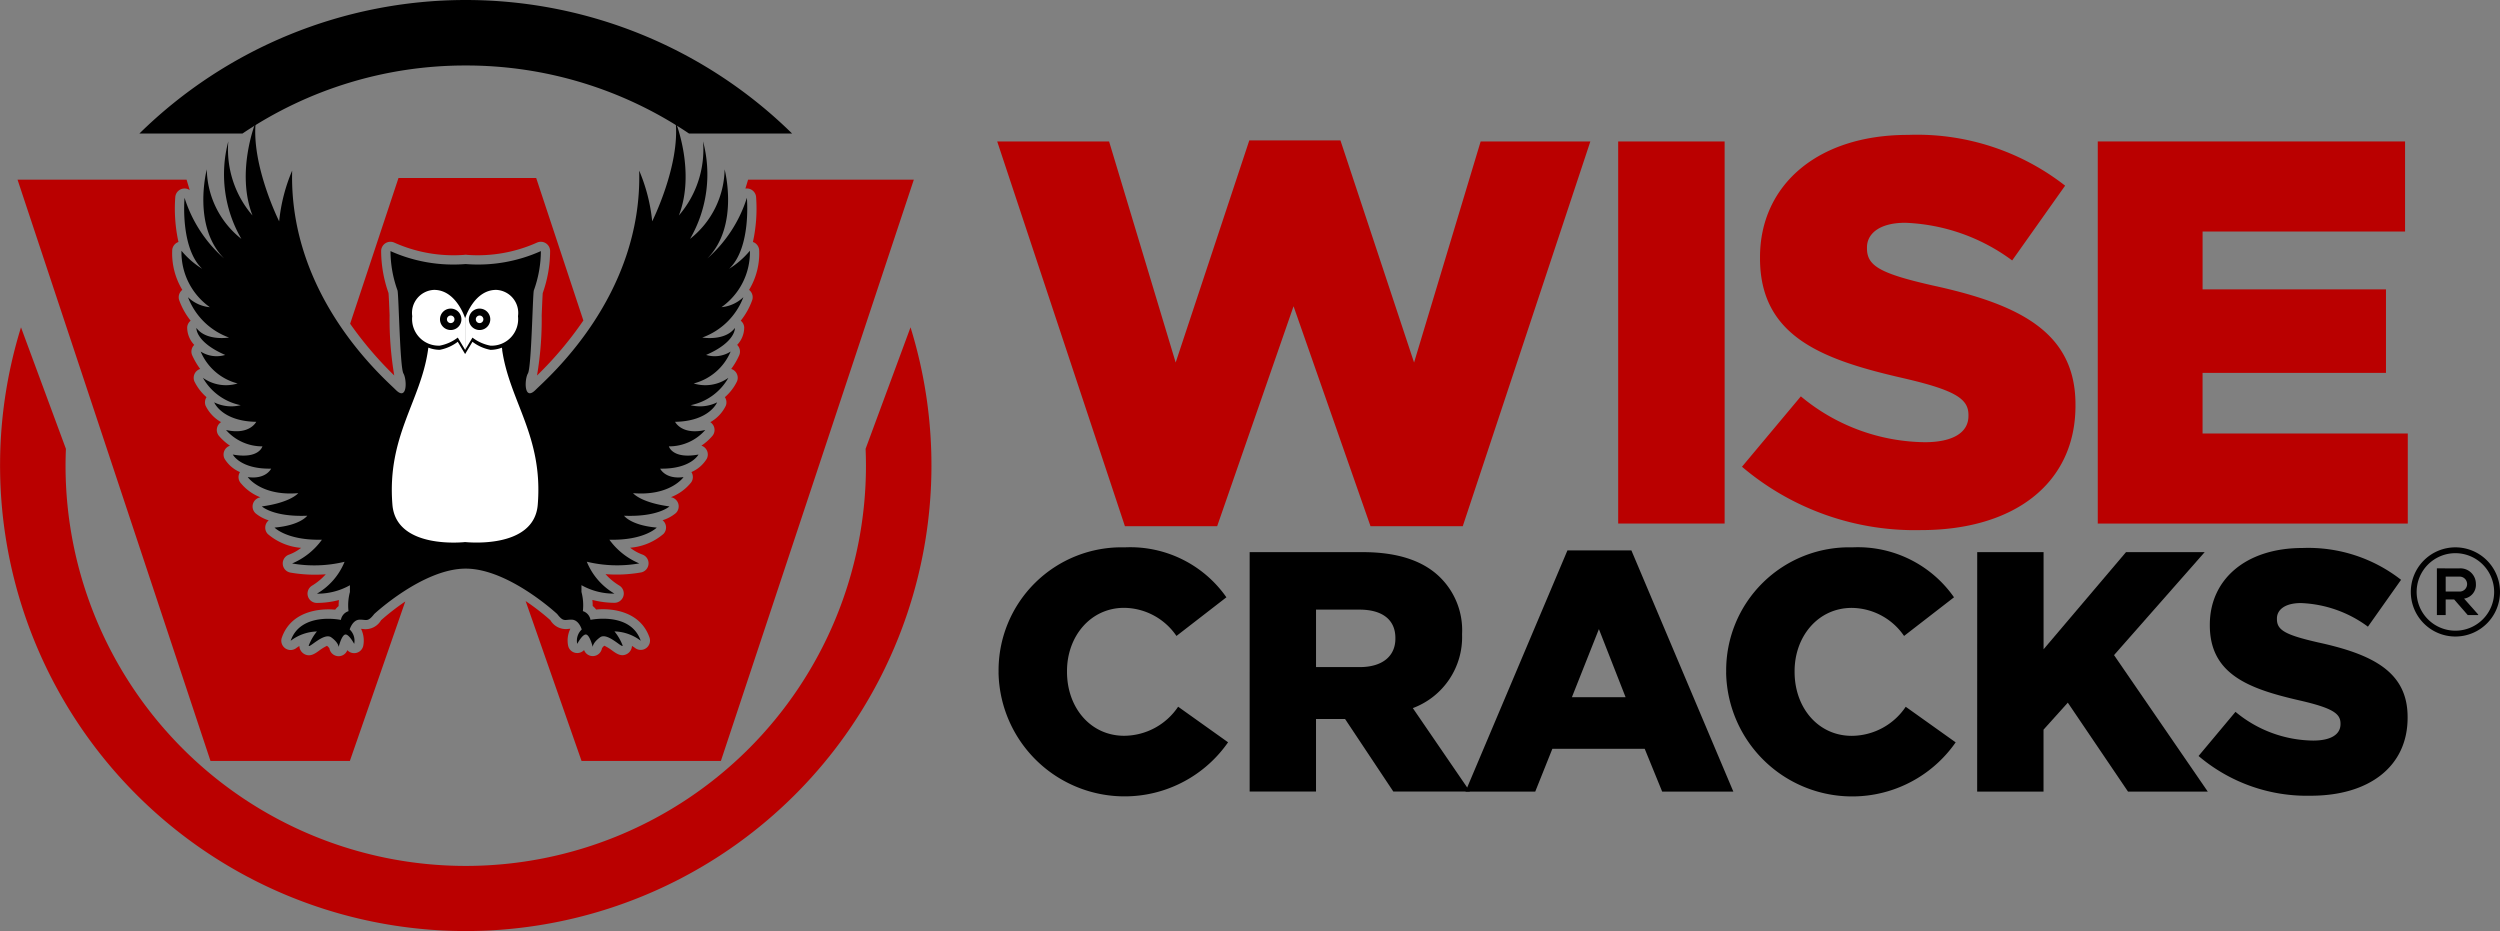 <svg id="wisecracks-logo" xmlns="http://www.w3.org/2000/svg" xmlns:xlink="http://www.w3.org/1999/xlink" width="203.73" height="75.9" viewBox="0 0 203.73 75.9">
  <rect x="0" y="0" width="203.73" height="75.9" fill="#808080" stroke="none"/>
  <defs>
    <clipPath id="clip-path">
      <rect id="Rectangle_1955" data-name="Rectangle 1955" width="203.73" height="75.9" fill="none"/>
    </clipPath>
  </defs>
  <path id="Path_1" data-name="Path 1" d="M222.761,31.446h9.118l5.426,18.014,6-18.1h7.428l6,18.1,5.426-18.014h8.94L260.7,62.8h-7.517l-6.272-17.925L240.686,62.8h-7.517Z" transform="translate(-141.497 -19.918)" fill="#ba0000"/>
  <rect id="Rectangle_1954" data-name="Rectangle 1954" width="8.674" height="31.136" transform="translate(131.869 11.528)" fill="#ba0000"/>
  <g id="Group_5300" data-name="Group 5300">
    <g id="Group_5299" data-name="Group 5299" clip-path="url(#clip-path)">
      <path id="Path_2" data-name="Path 2" d="M389.128,57.182l4.8-5.738a16.036,16.036,0,0,0,10.1,3.736c2.313,0,3.558-.8,3.558-2.135v-.089c0-1.29-1.023-2-5.249-2.98C395.711,48.464,390.6,46.6,390.6,40.191V40.1c0-5.782,4.581-9.963,12.054-9.963a19.6,19.6,0,0,1,12.81,4.137l-4.315,6.094a15.614,15.614,0,0,0-8.718-3.069c-2.09,0-3.114.889-3.114,2v.089c0,1.423,1.068,2.046,5.382,3.025,7.161,1.557,11.609,3.869,11.609,9.7V52.2c0,6.361-5.026,10.142-12.587,10.142a21.748,21.748,0,0,1-14.589-5.16" transform="translate(-247.173 -19.144)" fill="#ba0000"/>
      <path id="Path_3" data-name="Path 3" d="M468.613,31.6h25.042V38.94h-16.5v4.715H492.1V50.46H477.153V55.4h16.724v7.339H468.613Z" transform="translate(-297.662 -20.073)" fill="#ba0000"/>
      <path id="Path_4" data-name="Path 4" d="M223.068,132.474v-.056a10.024,10.024,0,0,1,10.287-10.147,9.555,9.555,0,0,1,8.279,4.07l-4.07,3.15A5.224,5.224,0,0,0,233.3,127.2c-2.732,0-4.656,2.314-4.656,5.157v.056c0,2.927,1.924,5.213,4.656,5.213a5.33,5.33,0,0,0,4.4-2.369l4.07,2.9a10.273,10.273,0,0,1-18.705-5.687" transform="translate(-141.692 -77.666)"/>
      <path id="Path_5" data-name="Path 5" d="M279.155,123.34h9.227c2.983,0,5.046.781,6.356,2.119A6.048,6.048,0,0,1,296.466,130v.056a6.172,6.172,0,0,1-4.014,5.994l4.655,6.8h-6.244l-3.931-5.91h-2.369v5.91h-5.408Zm8.976,9.367c1.84,0,2.9-.892,2.9-2.314v-.055c0-1.533-1.115-2.314-2.927-2.314h-3.54v4.683Z" transform="translate(-177.318 -78.345)"/>
      <path id="Path_6" data-name="Path 6" d="M335.678,122.958h5.213l8.307,19.653h-5.8l-1.422-3.485h-7.527l-1.394,3.485h-5.687Zm4.739,11.959-2.174-5.547-2.2,5.547Z" transform="translate(-207.945 -78.103)"/>
      <path id="Path_7" data-name="Path 7" d="M385.6,132.474v-.056a10.024,10.024,0,0,1,10.287-10.147,9.555,9.555,0,0,1,8.279,4.07l-4.07,3.15a5.224,5.224,0,0,0-4.265-2.286c-2.732,0-4.656,2.314-4.656,5.157v.056c0,2.927,1.924,5.213,4.656,5.213a5.33,5.33,0,0,0,4.4-2.369l4.07,2.9a10.273,10.273,0,0,1-18.705-5.687" transform="translate(-244.93 -77.666)"/>
      <path id="Path_8" data-name="Path 8" d="M441.684,123.34h5.408v7.917l6.718-7.917h6.411l-7.387,8.391,7.639,11.123h-6.5l-4.906-7.248-1.979,2.2v5.046h-5.408Z" transform="translate(-280.557 -78.345)"/>
      <path id="Path_9" data-name="Path 9" d="M491.123,139.372l3.011-3.6a10.052,10.052,0,0,0,6.328,2.342c1.45,0,2.23-.5,2.23-1.338v-.055c0-.808-.641-1.255-3.289-1.868-4.154-.948-7.36-2.119-7.36-6.133v-.056c0-3.624,2.871-6.244,7.555-6.244a12.281,12.281,0,0,1,8.029,2.593l-2.7,3.819a9.786,9.786,0,0,0-5.464-1.924c-1.31,0-1.951.557-1.951,1.255v.056c0,.892.669,1.282,3.373,1.9,4.488.976,7.276,2.425,7.276,6.077v.056c0,3.986-3.15,6.356-7.889,6.356a13.631,13.631,0,0,1-9.143-3.234" transform="translate(-311.96 -77.763)"/>
      <path id="Path_10" data-name="Path 10" d="M33.54,76.036a1.46,1.46,0,0,1-1.476.712c-.053-.005-.1-.01-.153-.012a2.182,2.182,0,0,1,.181,1.373.758.758,0,0,1-1.3.364.758.758,0,0,1-1.458-.143.861.861,0,0,0-.2-.212,3.96,3.96,0,0,0-.656.407c-.334.239-.712.511-1.169.277a.789.789,0,0,1-.426-.668c-.151.092-.242.163-.245.165a.758.758,0,0,1-1.185-.842c.716-2.071,2.9-2.415,4.351-2.285a1.668,1.668,0,0,1,.279-.29,4.521,4.521,0,0,1,.026-.494,7.182,7.182,0,0,1-1.813.236.758.758,0,0,1-.382-1.406,4.935,4.935,0,0,0,1.122-.929,11.57,11.57,0,0,1-2.9-.141.758.758,0,0,1-.1-1.458,3.613,3.613,0,0,0,.991-.554,4.736,4.736,0,0,1-2.714-1.126.757.757,0,0,1,.073-1.114,3.175,3.175,0,0,1-1.075-.578.757.757,0,0,1,.4-1.3A3.9,3.9,0,0,1,22.06,64.8a.758.758,0,0,1-.022-.828l.006-.01a2.705,2.705,0,0,1-1.252-1.082.757.757,0,0,1,.436-1.069A4.451,4.451,0,0,1,20.322,61a.757.757,0,0,1,.182-1.11,3.087,3.087,0,0,1-1.258-1.333.757.757,0,0,1,.073-.7,4.024,4.024,0,0,1-.989-1.286.759.759,0,0,1,.472-1.015,5.867,5.867,0,0,1-.657-1.125.757.757,0,0,1,.173-.834,2.068,2.068,0,0,1-.576-1.44.757.757,0,0,1,.283-.533,5.8,5.8,0,0,1-.939-1.687.758.758,0,0,1,.26-.824,5.75,5.75,0,0,1-.822-3.269.758.758,0,0,1,.507-.634,12.715,12.715,0,0,1-.258-3.671.757.757,0,0,1,.692-.685.747.747,0,0,1,.482.125l-.255-.847H3.917L19.641,87.5H31l4.514-12.994a19.466,19.466,0,0,0-1.971,1.527" transform="translate(-2.488 -25.49)" fill="#ba0000"/>
      <path id="Path_11" data-name="Path 11" d="M81.812,55.856a27.623,27.623,0,0,1-.379-4.911c-.03-.729-.063-1.547-.089-1.811a10.424,10.424,0,0,1-.6-3.416.758.758,0,0,1,1.071-.69,11.8,11.8,0,0,0,5.687,1,.606.606,0,0,1,.125-.01.551.551,0,0,1,.131.01,11.806,11.806,0,0,0,5.685-1,.758.758,0,0,1,1.071.69,10.407,10.407,0,0,1-.6,3.421c-.022.236-.056,1.068-.086,1.808a27.385,27.385,0,0,1-.381,4.911,29.294,29.294,0,0,0,3.777-4.484L93.379,39.762H82.158l-3.94,11.877a29.573,29.573,0,0,0,3.594,4.217" transform="translate(-49.684 -25.257)" fill="#ba0000"/>
      <path id="Path_12" data-name="Path 12" d="M135.548,40.13l-.22.73a.745.745,0,0,1,.178-.008.758.758,0,0,1,.693.685,12.711,12.711,0,0,1-.258,3.672.757.757,0,0,1,.507.634,5.746,5.746,0,0,1-.821,3.27.758.758,0,0,1,.26.824,5.793,5.793,0,0,1-.939,1.686.759.759,0,0,1,.283.533,2.068,2.068,0,0,1-.575,1.441.758.758,0,0,1,.173.834,5.886,5.886,0,0,1-.657,1.125.757.757,0,0,1,.472,1.015,4.018,4.018,0,0,1-.989,1.286.759.759,0,0,1,.073.705,3.09,3.09,0,0,1-1.259,1.332A.758.758,0,0,1,132.65,61a4.437,4.437,0,0,1-.907.807.758.758,0,0,1,.437,1.069,2.712,2.712,0,0,1-1.252,1.083l.006.01a.757.757,0,0,1-.022.828,3.9,3.9,0,0,1-1.658,1.211.758.758,0,0,1,.4,1.3,3.177,3.177,0,0,1-1.075.577.758.758,0,0,1,.073,1.114,4.737,4.737,0,0,1-2.715,1.126,3.627,3.627,0,0,0,.992.555.758.758,0,0,1-.1,1.458,11.512,11.512,0,0,1-2.9.14,4.93,4.93,0,0,0,1.123.929.758.758,0,0,1-.382,1.406,7.157,7.157,0,0,1-1.813-.235,4.515,4.515,0,0,1,.027.494,1.68,1.68,0,0,1,.279.29c1.452-.134,3.634.214,4.351,2.285a.758.758,0,0,1-1.187.841s-.093-.071-.243-.163a.788.788,0,0,1-.426.668c-.456.234-.835-.038-1.169-.277a4,4,0,0,0-.656-.407.854.854,0,0,0-.195.212.758.758,0,0,1-1.458.143.758.758,0,0,1-1.3-.364,2.179,2.179,0,0,1,.182-1.372c-.051,0-.1.007-.153.012a1.463,1.463,0,0,1-1.476-.712,19.336,19.336,0,0,0-2.014-1.556L121.975,87.5h11.356L149.054,40.13Z" transform="translate(-74.584 -25.49)" fill="#ba0000"/>
      <path id="Path_13" data-name="Path 13" d="M86.314,41.5a2.975,2.975,0,0,1-1.784.814,5.482,5.482,0,0,0,2.316-4.6,6.982,6.982,0,0,1-1.69,1.471C86.971,37.466,86.6,33.4,86.6,33.4a10.959,10.959,0,0,1-3.223,4.945c2.629-2.66,1.409-7.26,1.409-7.26a7.364,7.364,0,0,1-2.817,5.664A10.485,10.485,0,0,0,83.028,28.8a8.24,8.24,0,0,1-1.971,6.041c1.378-3.551-.265-7.631-.265-7.631.371,3.551-1.908,8.108-1.908,8.108a14.173,14.173,0,0,0-1.06-4.134c.279,10.251-7.485,16.913-8.444,17.871s-.911-.862-.623-1.342.383-6.326.479-6.758a9.521,9.521,0,0,0,.575-3.211A12.5,12.5,0,0,1,63.69,38.8H63.68a12.5,12.5,0,0,1-6.123-1.055,9.521,9.521,0,0,0,.575,3.211c.1.432.192,6.279.479,6.758s.336,2.3-.623,1.342-8.723-7.62-8.444-17.871a14.173,14.173,0,0,0-1.06,4.134s-2.279-4.557-1.908-8.108c0,0-1.643,4.08-.265,7.631A8.242,8.242,0,0,1,44.341,28.8a10.486,10.486,0,0,0,1.064,7.949,7.364,7.364,0,0,1-2.817-5.664s-1.22,4.6,1.409,7.26A10.959,10.959,0,0,1,40.774,33.4s-.375,4.068,1.44,5.789a6.982,6.982,0,0,1-1.69-1.471,5.482,5.482,0,0,0,2.316,4.6,2.975,2.975,0,0,1-1.784-.814A5.618,5.618,0,0,0,44.4,44.789s-1.846.313-2.66-.782c0,0-.089,1.144,2.348,2.2a2.415,2.415,0,0,1-2-.276,4.482,4.482,0,0,0,3.011,2.6,3.238,3.238,0,0,1-2.828-.46,4.572,4.572,0,0,0,3.08,2.23,3.151,3.151,0,0,1-2.161-.23s.621,1.54,3.425,1.586c0,0-.529,1.1-2.46.667a3.92,3.92,0,0,0,2.965,1.333s-.276,1.057-2.414.666c0,0,.621,1.2,3.126,1.149,0,0-.414.9-1.908.689,0,0,1.081,1.563,4.115,1.31,0,0-.6.758-2.965,1.081,0,0,.943.873,3.7.758,0,0-.552.782-2.666.966,0,0,1.011,1.057,3.862.988A5.744,5.744,0,0,1,49.539,63.2a10.5,10.5,0,0,0,4.276-.138,5.323,5.323,0,0,1-2.253,2.6,5.381,5.381,0,0,0,2.689-.689v.552a4.2,4.2,0,0,0-.115,1.563.905.905,0,0,0-.621.712s-3.264-.689-4.092,1.7a3.7,3.7,0,0,1,2.138-.759,4.2,4.2,0,0,0-.667,1.149c0,.276,1.241-1.1,1.839-.667s.6.782.6.782.23-.943.529-1.012.736.759.736.759a1.251,1.251,0,0,0-.368-1.172s.23-.782.8-.8.667.23,1.2-.46c0,0,3.97-3.7,7.456-3.7s7.456,3.7,7.456,3.7c.529.69.621.437,1.2.46s.8.8.8.8a1.251,1.251,0,0,0-.368,1.172s.437-.828.736-.759S74.037,70,74.037,70s0-.345.6-.782,1.839.943,1.839.667a4.2,4.2,0,0,0-.667-1.149,3.7,3.7,0,0,1,2.138.759c-.828-2.391-4.092-1.7-4.092-1.7a.905.905,0,0,0-.621-.712,4.2,4.2,0,0,0-.115-1.563v-.552a5.381,5.381,0,0,0,2.689.689,5.323,5.323,0,0,1-2.253-2.6,10.5,10.5,0,0,0,4.276.138,5.744,5.744,0,0,1-2.437-1.931c2.851.069,3.862-.988,3.862-.988-2.115-.184-2.666-.966-2.666-.966,2.759.115,3.7-.758,3.7-.758-2.368-.322-2.965-1.081-2.965-1.081,3.034.253,4.115-1.31,4.115-1.31-1.494.207-1.908-.689-1.908-.689,2.505.046,3.126-1.149,3.126-1.149-2.138.391-2.414-.666-2.414-.666a3.92,3.92,0,0,0,2.965-1.333c-1.931.437-2.46-.667-2.46-.667,2.8-.046,3.425-1.586,3.425-1.586a3.151,3.151,0,0,1-2.161.23,4.572,4.572,0,0,0,3.08-2.23,3.238,3.238,0,0,1-2.828.46,4.482,4.482,0,0,0,3.011-2.6,2.415,2.415,0,0,1-2,.276c2.437-1.058,2.348-2.2,2.348-2.2-.814,1.1-2.66.782-2.66.782A5.618,5.618,0,0,0,86.314,41.5" transform="translate(-25.735 -17.282)"/>
      <path id="Path_14" data-name="Path 14" d="M106.433,64.756a1.879,1.879,0,0,1,1.778,2.146,2.164,2.164,0,0,1-2.242,2.4,3.476,3.476,0,0,1-1.469-.657l-.6,1.005V67.076s.715-2.32,2.532-2.32" transform="translate(-65.998 -41.133)" fill="#fff"/>
      <path id="Path_15" data-name="Path 15" d="M106.479,69.81a.873.873,0,1,1-.873-.873.873.873,0,0,1,.873.873" transform="translate(-66.525 -43.789)"/>
      <path id="Path_16" data-name="Path 16" d="M106.9,70.794a.308.308,0,1,1-.308-.308.308.308,0,0,1,.308.308" transform="translate(-67.509 -44.772)" fill="#fff"/>
      <path id="Path_17" data-name="Path 17" d="M93.869,64.756A1.879,1.879,0,0,0,92.091,66.9a2.164,2.164,0,0,0,2.242,2.4,3.476,3.476,0,0,0,1.469-.657l.6,1.005V67.076s-.715-2.32-2.532-2.32" transform="translate(-58.496 -41.133)" fill="#fff"/>
      <path id="Path_18" data-name="Path 18" d="M98.288,69.81a.873.873,0,1,0,.873-.873.873.873,0,0,0-.873.873" transform="translate(-62.432 -43.789)"/>
      <path id="Path_19" data-name="Path 19" d="M99.837,70.794a.308.308,0,1,0,.308-.308.308.308,0,0,0-.308.308" transform="translate(-63.416 -44.772)" fill="#fff"/>
      <path id="Path_20" data-name="Path 20" d="M96.532,77.022l-.028-.2a2.6,2.6,0,0,1-.931.18,3.471,3.471,0,0,1-1.469-.657l-.6,1v0l-.6-1A3.478,3.478,0,0,1,91.439,77a2.6,2.6,0,0,1-.931-.18l-.028.2c-.6,4.191-3.348,7.018-2.9,12.6.3,3.684,5.9,3.049,5.922,3.046s5.623.638,5.922-3.046c.453-5.579-2.292-8.406-2.9-12.6" transform="translate(-55.601 -48.492)" fill="#fff"/>
      <path id="Path_21" data-name="Path 21" d="M57.722,5.337a32.46,32.46,0,0,1,18.2,5.545h8.4a37.941,37.941,0,0,0-53.19,0h8.4a32.46,32.46,0,0,1,18.2-5.545" transform="translate(-19.772 0)"/>
      <path id="Path_22" data-name="Path 22" d="M74.2,73.124l-3.661,9.9q.028.685.03,1.376a32.613,32.613,0,0,1-65.227,0c0-.461.011-.919.03-1.376l-3.661-9.9a37.95,37.95,0,1,0,72.49,0" transform="translate(0 -46.448)" fill="#ba0000"/>
      <path id="Path_23" data-name="Path 23" d="M547.737,130.77h-.853l-1.108-1.271h-.691v1.271h-.717v-3.809c.6,0,1.206.005,1.809.005a1.261,1.261,0,0,1,1.369,1.26,1.128,1.128,0,0,1-.962,1.2l1.152,1.3Zm-2.652-3.135v1.217h1.093a.61.61,0,1,0,0-1.217Z" transform="translate(-345.781 -80.645)"/>
      <path id="Path_24" data-name="Path 24" d="M542.177,129.538a3.634,3.634,0,1,1,3.634-3.634,3.638,3.638,0,0,1-3.634,3.634m0-6.792a3.158,3.158,0,1,0,3.157,3.157,3.161,3.161,0,0,0-3.157-3.157" transform="translate(-342.081 -77.666)"/>
    </g>
  </g>
</svg>
